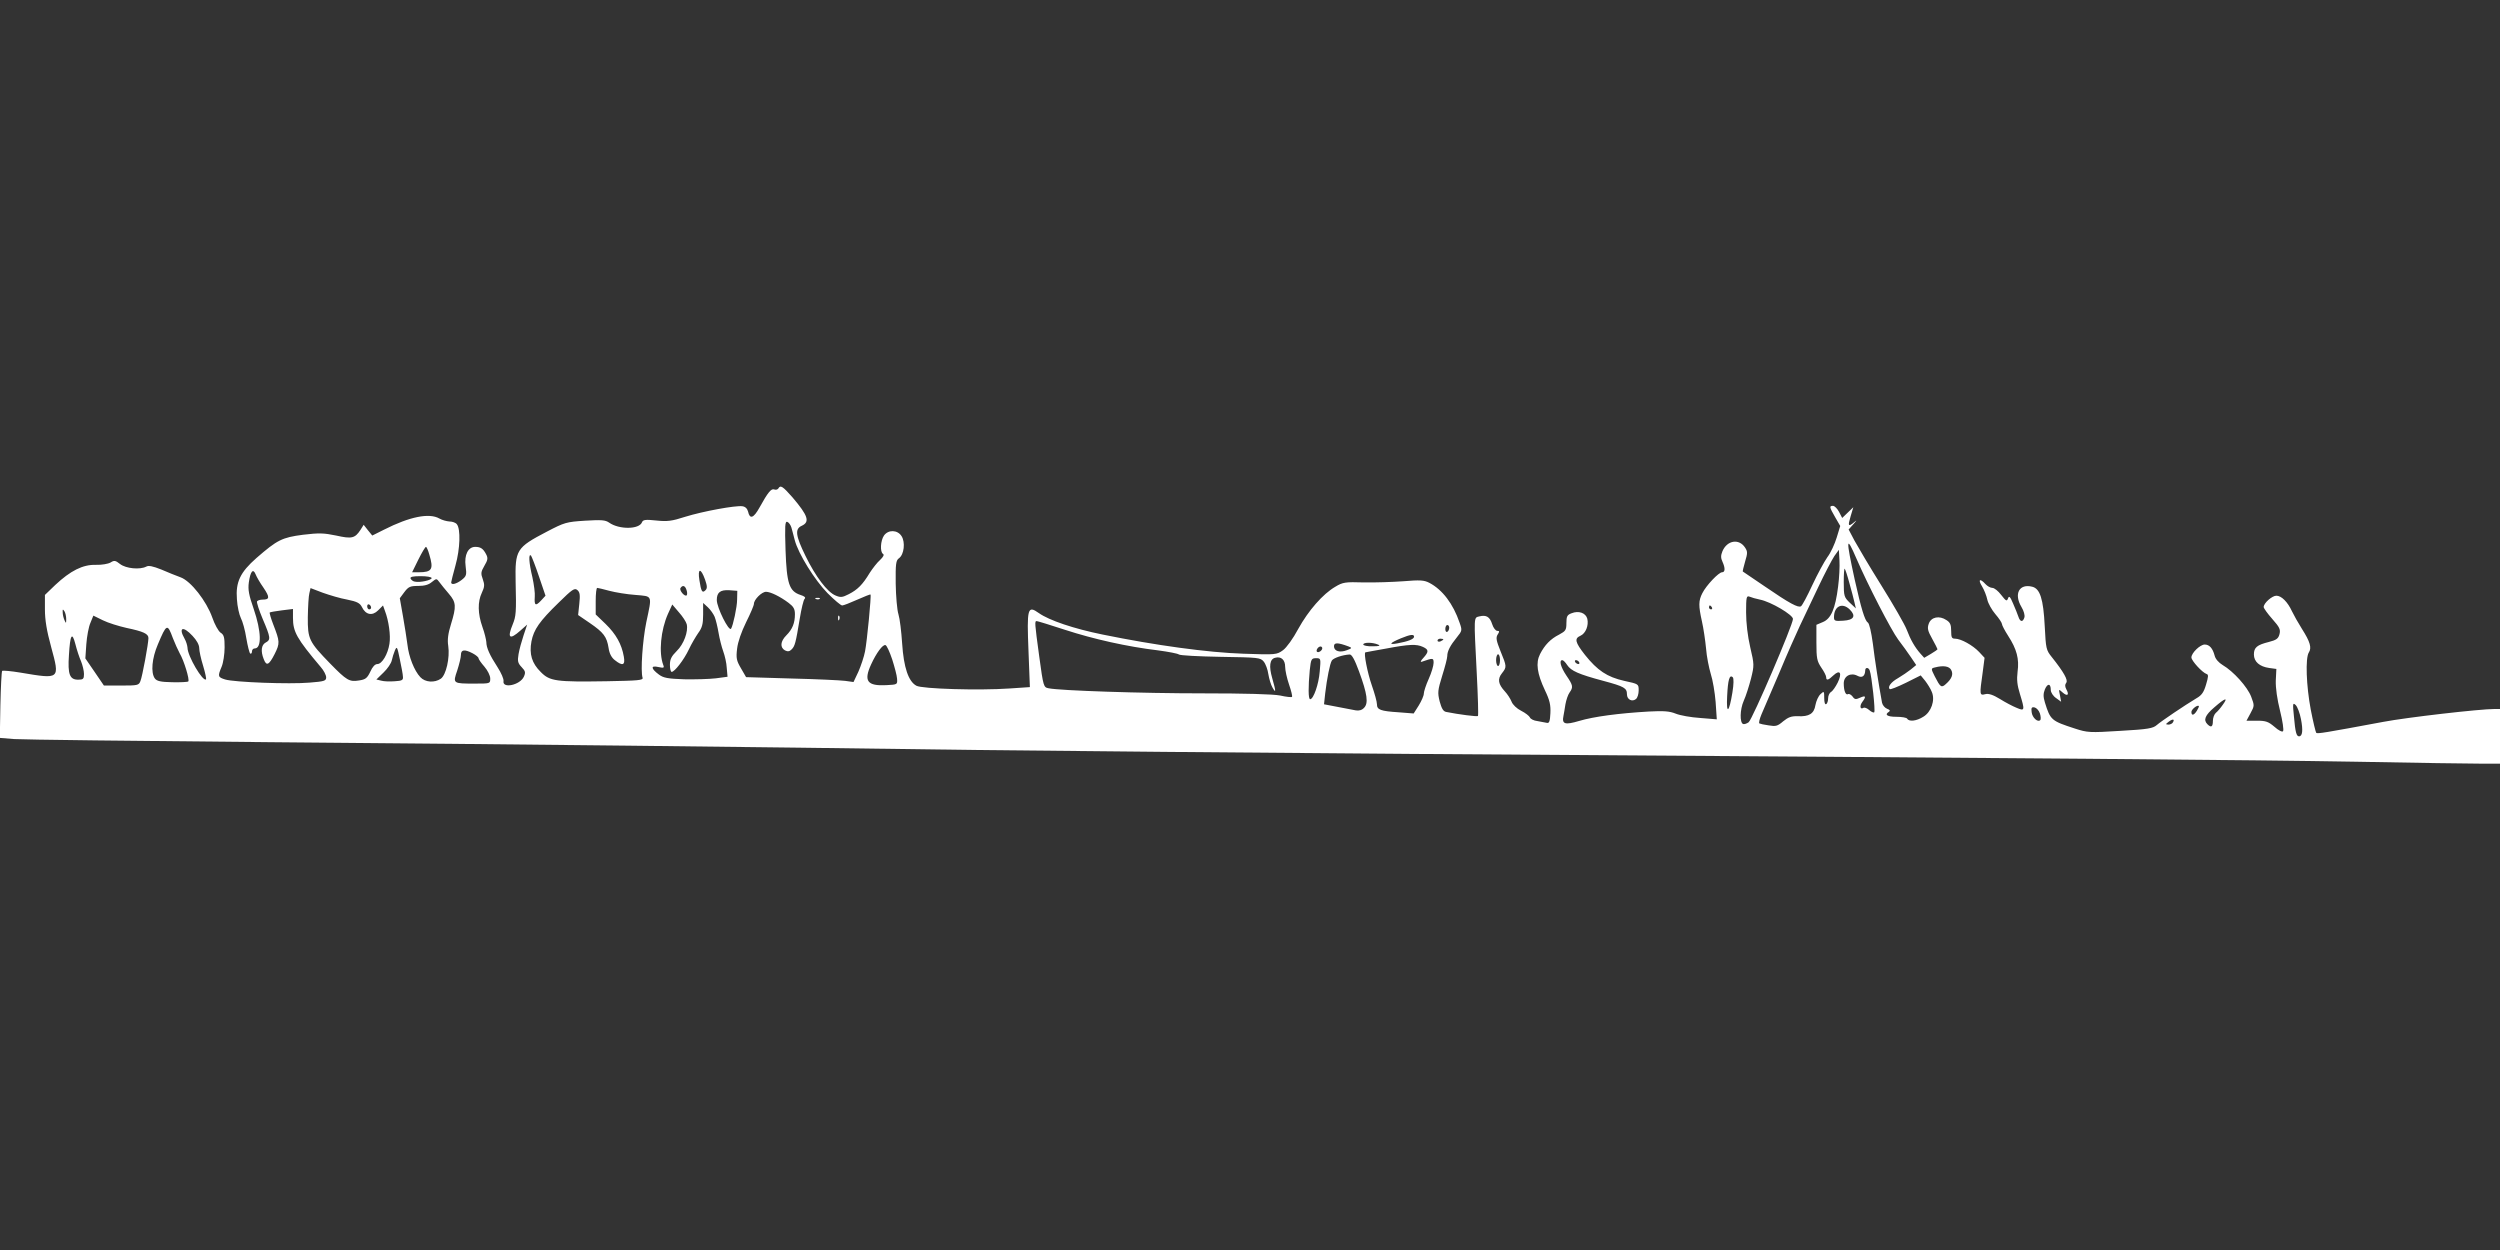 <?xml version="1.0" standalone="no"?>
<!DOCTYPE svg PUBLIC "-//W3C//DTD SVG 20010904//EN"
 "http://www.w3.org/TR/2001/REC-SVG-20010904/DTD/svg10.dtd">
<svg version="1.0" xmlns="http://www.w3.org/2000/svg"
 width="1280pt" height="640pt" viewBox="0 0 1280 640"
 preserveAspectRatio="xMidYMid meet">
<rect x="0" y="0" width="1280" height="640" fill="#333333" stroke="none"/>
<g transform="translate(0,640) scale(0.1,-0.1)"
fill="#ffffff" stroke="none">
<path d="M3985 3899 c-4 -6 -13 -8 -21 -5 -15 6 -32 -14 -75 -92 -31 -56 -50
-62 -59 -21 -4 15 -14 25 -29 27 -35 5 -203 -26 -293 -54 -68 -22 -91 -25
-148 -19 -55 6 -68 4 -73 -9 -14 -37 -117 -38 -168 -2 -20 14 -40 15 -124 10
-95 -6 -105 -9 -195 -56 -157 -82 -163 -93 -160 -257 4 -158 2 -176 -15 -218
-29 -70 -16 -81 39 -32 l35 31 -18 -54 c-10 -30 -22 -73 -26 -97 -6 -36 -4
-46 16 -67 19 -20 21 -27 11 -49 -20 -43 -111 -62 -104 -22 2 10 -12 42 -30
70 -41 63 -58 101 -58 130 -1 12 -9 47 -20 77 -24 68 -25 129 -3 175 14 30 15
41 5 69 -11 30 -10 38 8 69 18 30 19 40 9 59 -15 29 -28 38 -56 38 -36 0 -57
-41 -49 -99 6 -45 4 -51 -20 -70 -27 -21 -54 -28 -54 -13 0 4 10 43 22 87 24
85 27 187 7 211 -6 8 -23 14 -38 14 -14 1 -37 7 -51 15 -52 30 -152 10 -284
-57 l-60 -30 -22 27 -22 28 -17 -27 c-28 -42 -44 -46 -124 -28 -63 13 -87 14
-170 4 -107 -14 -131 -26 -238 -119 -83 -73 -107 -123 -100 -211 2 -37 12 -80
20 -96 9 -17 22 -63 28 -103 7 -41 16 -76 20 -79 5 -3 9 2 9 10 0 9 6 16 14
16 37 0 34 88 -5 202 -25 72 -30 99 -25 136 8 57 22 74 35 41 5 -13 23 -44 40
-68 33 -49 32 -61 -4 -61 -13 0 -26 -4 -29 -9 -3 -4 10 -45 29 -90 41 -96 42
-107 15 -121 -22 -12 -26 -44 -10 -84 14 -38 27 -32 56 25 28 56 27 64 -7 152
-12 31 -20 59 -18 61 2 2 30 7 62 11 l57 7 0 -45 c0 -72 19 -106 142 -252 16
-18 28 -42 28 -53 0 -18 -9 -21 -85 -27 -102 -9 -387 2 -432 16 -38 12 -39 16
-18 66 8 19 15 64 15 98 0 52 -3 65 -21 76 -11 8 -30 42 -42 77 -30 85 -110
187 -162 206 -22 8 -67 26 -99 40 -43 17 -65 22 -77 15 -33 -17 -104 -10 -134
13 -24 19 -30 20 -49 8 -12 -7 -45 -13 -75 -12 -67 2 -130 -30 -208 -103 l-53
-51 0 -74 c0 -54 9 -109 32 -193 45 -166 46 -165 -156 -131 -48 8 -91 12 -95
9 -3 -4 -7 -82 -9 -175 l-3 -168 73 -6 c40 -3 629 -10 1308 -16 1304 -11 2374
-23 3620 -40 415 -5 1414 -14 2220 -20 3295 -22 4312 -31 4840 -40 305 -6 597
-10 648 -10 l92 0 0 140 0 140 -27 0 c-76 0 -450 -43 -571 -66 -301 -56 -337
-62 -343 -56 -3 4 -16 57 -28 119 -23 122 -28 263 -10 292 16 24 7 55 -35 121
-19 30 -42 71 -51 90 -22 48 -54 80 -80 80 -22 0 -65 -38 -65 -58 0 -6 20 -34
44 -61 38 -43 43 -54 37 -78 -6 -23 -16 -30 -55 -40 -60 -15 -76 -28 -76 -64
0 -37 29 -62 78 -69 l37 -5 -3 -60 c-1 -38 7 -95 22 -155 13 -52 20 -99 15
-104 -4 -5 -23 4 -44 23 -31 26 -43 31 -90 31 l-53 0 21 39 c20 37 20 39 3 84
-19 50 -91 130 -146 162 -20 12 -37 31 -41 48 -10 38 -27 57 -51 57 -23 0 -68
-43 -68 -66 0 -17 56 -78 78 -85 10 -3 9 -14 -3 -54 -11 -38 -22 -55 -49 -70
-60 -36 -180 -117 -203 -137 -19 -17 -44 -22 -187 -30 -158 -10 -168 -9 -233
12 -120 39 -125 43 -153 133 -9 30 -9 45 0 68 14 32 30 30 30 -4 0 -12 12 -31
27 -41 l26 -19 -6 33 c-7 33 -7 33 13 15 25 -22 36 -14 20 15 -8 15 -8 25 -1
34 11 13 -12 54 -74 132 -29 36 -30 43 -36 158 -7 140 -24 192 -64 202 -67 17
-95 -37 -55 -104 12 -20 18 -42 15 -53 -8 -26 -22 -24 -31 4 -4 12 -16 42 -27
67 -15 36 -21 41 -26 26 -6 -16 -10 -14 -35 18 -15 20 -35 36 -45 36 -10 0
-26 9 -36 20 -28 31 -39 23 -17 -12 11 -18 23 -49 27 -68 4 -19 23 -53 41 -74
19 -22 34 -45 34 -51 0 -6 14 -33 32 -61 44 -68 57 -118 48 -183 -5 -41 -2
-69 12 -114 26 -85 25 -89 -17 -71 -20 8 -58 28 -85 45 -36 22 -58 29 -75 25
-30 -8 -30 -4 -14 109 l10 77 -28 30 c-32 34 -93 68 -123 68 -17 0 -20 6 -20
40 0 31 -5 43 -24 55 -37 25 -79 16 -91 -19 -8 -23 -5 -36 18 -77 15 -27 27
-51 27 -53 0 -2 -15 -13 -34 -24 l-34 -20 -19 21 c-29 33 -51 71 -71 124 -10
26 -68 127 -128 223 -60 96 -122 201 -139 232 l-30 57 25 28 c17 19 18 22 4
10 -31 -26 -34 -21 -19 29 l14 47 -29 -28 -28 -27 -16 31 c-9 17 -23 31 -31
31 -20 0 -19 -6 11 -58 l26 -45 -18 -59 c-10 -33 -31 -79 -48 -101 -16 -23
-51 -87 -77 -143 -26 -56 -52 -105 -58 -108 -14 -9 -58 14 -186 102 -60 41
-111 75 -112 76 -1 1 4 24 12 51 13 43 13 51 0 71 -31 48 -92 38 -116 -18 -9
-22 -9 -35 0 -54 15 -33 14 -54 -2 -54 -17 0 -81 -67 -101 -107 -20 -39 -20
-64 -2 -145 8 -35 17 -97 21 -138 3 -41 15 -100 24 -130 10 -30 21 -95 25
-144 l6 -89 -85 7 c-47 3 -103 13 -125 22 -32 13 -62 15 -138 11 -155 -9 -282
-26 -356 -48 -74 -22 -90 -17 -81 26 2 11 7 38 10 59 4 22 13 49 21 60 20 28
18 37 -16 87 -29 43 -39 79 -21 79 5 0 16 -11 25 -25 20 -30 58 -47 185 -81
108 -29 121 -37 121 -69 0 -27 27 -40 46 -24 8 6 14 26 14 44 0 33 0 33 -74
49 -88 20 -137 53 -201 133 -51 65 -55 84 -23 98 27 12 43 53 35 87 -8 30 -44
43 -81 28 -22 -8 -26 -16 -26 -50 0 -36 -4 -41 -37 -59 -44 -22 -74 -53 -98
-100 -23 -45 -15 -100 25 -185 25 -52 30 -76 28 -118 -2 -41 -6 -52 -18 -49
-8 2 -30 6 -48 9 -19 2 -36 11 -39 19 -3 7 -23 23 -45 34 -22 11 -43 31 -49
47 -6 15 -21 38 -34 52 -34 37 -39 63 -15 93 25 32 25 34 -7 112 -22 55 -25
70 -15 86 10 15 10 19 -2 19 -8 0 -20 15 -26 34 -12 38 -30 49 -66 40 -29 -7
-28 4 -13 -292 6 -117 9 -216 6 -218 -4 -4 -99 8 -163 21 -15 3 -23 18 -33 54
-11 45 -10 56 13 131 14 44 26 90 26 101 0 25 15 54 50 97 26 32 27 35 13 74
-33 97 -88 169 -155 204 -27 14 -48 15 -133 8 -55 -4 -146 -7 -203 -6 -94 3
-107 1 -145 -22 -64 -37 -138 -122 -190 -216 -26 -49 -60 -96 -78 -109 -32
-23 -35 -24 -203 -18 -183 6 -451 43 -720 98 -148 30 -275 73 -327 110 -58 41
-62 27 -53 -197 l7 -182 -104 -7 c-157 -11 -449 -2 -477 14 -41 22 -65 94 -73
216 -4 61 -12 128 -19 150 -7 22 -13 93 -14 157 -1 101 1 119 17 130 26 19 33
82 13 113 -21 33 -68 34 -90 3 -18 -26 -21 -84 -5 -94 7 -4 2 -15 -15 -31 -15
-13 -38 -43 -53 -66 -36 -60 -62 -86 -107 -109 -33 -17 -42 -18 -68 -7 -42 17
-103 98 -154 203 -51 104 -55 138 -19 154 43 20 32 52 -47 145 -51 58 -62 65
-73 46z m67 -200 c4 -13 11 -42 17 -64 18 -70 103 -206 168 -272 35 -35 68
-63 75 -63 7 0 42 14 78 30 36 16 66 28 67 26 5 -4 -18 -241 -28 -291 -5 -27
-21 -74 -34 -104 l-25 -53 -43 6 c-23 3 -147 9 -274 12 l-233 7 -26 45 c-23
39 -26 52 -20 101 4 35 22 86 46 135 22 44 40 86 40 94 0 22 40 62 62 62 23 0
72 -24 116 -57 25 -19 32 -31 32 -58 0 -45 -13 -77 -44 -108 -31 -31 -33 -62
-7 -77 15 -7 23 -6 34 5 17 17 21 32 42 159 8 49 19 94 24 99 8 8 1 14 -21 21
-57 19 -70 57 -76 228 -4 126 -3 150 9 146 8 -3 17 -16 21 -29z m5453 -159
c58 -134 178 -367 214 -415 21 -27 50 -68 65 -90 l27 -40 -28 -23 c-15 -12
-45 -32 -65 -44 -36 -20 -54 -45 -43 -56 3 -4 40 11 83 32 l76 38 23 -28 c12
-16 28 -41 34 -57 18 -42 -3 -103 -44 -127 -35 -22 -72 -26 -82 -10 -3 6 -28
10 -56 10 -47 0 -62 11 -37 26 7 5 4 10 -10 15 -12 5 -23 18 -26 31 -18 99
-37 219 -47 303 -8 59 -18 103 -26 108 -15 9 -34 72 -67 220 -46 211 -44 230
9 107z m-7307 21 c23 -76 14 -91 -54 -91 l-34 0 32 65 c18 36 35 65 39 65 3 0
11 -17 17 -39z m7213 -165 c-14 -112 -36 -164 -78 -181 l-33 -14 0 -91 c0 -81
3 -95 25 -128 14 -20 25 -42 25 -49 0 -19 11 -16 37 9 34 32 46 12 22 -37 -11
-22 -26 -43 -34 -48 -8 -4 -15 -19 -15 -32 0 -13 -4 -27 -10 -30 -6 -4 -10 9
-10 31 0 36 -1 37 -19 20 -11 -10 -22 -35 -26 -56 -7 -44 -32 -60 -91 -57 -32
1 -48 -5 -74 -26 -29 -25 -38 -27 -74 -21 -23 3 -44 8 -48 10 -4 3 1 23 11 47
10 23 51 119 91 212 39 94 87 202 105 240 18 39 61 128 94 198 33 70 71 142
83 160 l23 32 3 -54 c2 -30 -1 -90 -7 -135z m-6651 51 l33 -97 -23 -25 c-28
-30 -35 -25 -32 19 2 18 -4 63 -12 100 -18 74 -21 125 -7 111 4 -6 23 -54 41
-108z m6709 -33 c11 -38 22 -82 26 -99 l7 -30 -31 29 c-29 28 -31 34 -31 105
0 41 2 72 5 69 3 -3 14 -36 24 -74z m-5859 18 c11 -32 12 -44 2 -54 -16 -16
-22 -8 -31 51 -10 63 7 65 29 3z m-1400 8 c0 -10 -59 -24 -86 -18 -9 1 -19 9
-22 16 -3 9 12 12 52 12 31 0 56 -4 56 -10z m88 -80 c38 -44 39 -65 11 -156
-15 -48 -19 -80 -14 -111 9 -61 -11 -149 -38 -168 -32 -22 -80 -19 -105 8 -31
33 -59 104 -66 167 -4 30 -14 96 -23 146 l-16 91 23 31 c21 28 30 32 71 32 32
0 54 6 70 20 24 19 24 19 39 -1 8 -11 30 -38 48 -59z m1217 19 c4 -11 4 -23 1
-27 -10 -9 -39 25 -32 37 11 17 24 13 31 -10z m-1737 -49 c50 -10 65 -18 75
-38 19 -40 53 -47 83 -17 l25 25 10 -28 c19 -49 30 -126 23 -168 -8 -53 -38
-104 -62 -104 -12 0 -25 -14 -36 -39 -16 -33 -24 -40 -58 -45 -49 -8 -63 0
-147 86 -109 112 -116 126 -115 238 1 54 4 109 8 123 l6 26 63 -24 c34 -12 90
-29 125 -35z m1188 -22 l-6 -57 60 -41 c70 -48 87 -70 96 -128 4 -28 15 -49
32 -62 40 -32 54 -26 46 18 -11 64 -40 115 -93 167 l-51 49 0 68 c0 37 3 68 8
68 4 0 32 -7 62 -15 30 -8 90 -18 133 -21 90 -8 86 2 56 -140 -19 -93 -30
-251 -19 -284 4 -13 -21 -15 -185 -18 -257 -4 -290 0 -336 47 -46 45 -60 92
-48 157 12 61 41 103 140 199 69 68 81 76 95 64 13 -11 15 -25 10 -71z m808
22 c0 -38 -21 -134 -31 -149 -11 -16 -73 108 -73 147 0 39 18 53 65 50 l40 -3
-1 -45z m5237 0 c56 -11 169 -78 169 -99 0 -30 -208 -515 -227 -529 -10 -7
-22 -11 -28 -9 -18 6 -17 74 3 119 11 24 27 75 37 113 17 69 17 72 -4 162 -13
56 -21 124 -21 178 0 79 2 86 18 80 9 -4 33 -11 53 -15z m-7111 -41 c0 -5 -4
-9 -10 -9 -5 0 -10 7 -10 16 0 8 5 12 10 9 6 -3 10 -10 10 -16z m1759 -47 c6
-15 15 -52 20 -82 5 -30 16 -73 24 -95 8 -22 17 -60 18 -85 l4 -45 -60 -8
c-33 -4 -106 -6 -162 -5 -84 3 -106 7 -129 24 -42 31 -43 48 -4 39 28 -6 32
-5 26 10 -24 63 -13 179 24 262 l22 48 34 -40 c19 -21 37 -49 40 -61 9 -37
-15 -102 -51 -137 -27 -27 -35 -42 -35 -71 0 -20 4 -36 9 -36 15 0 63 62 88
115 13 28 35 65 48 84 20 27 25 46 25 94 l0 60 24 -22 c14 -13 29 -35 35 -49z
m5106 48 c3 -5 1 -10 -4 -10 -6 0 -11 5 -11 10 0 6 2 10 4 10 3 0 8 -4 11 -10z
m706 -11 c33 -33 21 -54 -34 -57 -42 -3 -47 -1 -47 18 0 57 43 77 81 39z
m-9132 -49 c0 -23 -1 -23 -9 -5 -5 11 -9 29 -9 40 -1 17 1 17 9 5 5 -8 9 -26
9 -40z m309 -45 c86 -18 112 -30 112 -52 0 -27 -31 -196 -41 -220 -8 -22 -15
-23 -98 -23 l-89 0 -47 69 -48 70 5 73 c3 40 12 89 21 109 l15 37 49 -24 c26
-13 81 -30 121 -39z m4806 -10 c144 -47 317 -86 476 -105 52 -7 100 -16 106
-21 6 -5 102 -10 213 -12 195 -3 204 -4 221 -24 10 -12 21 -42 24 -65 4 -24
13 -54 21 -68 19 -33 18 -20 -1 47 -18 62 -13 98 14 105 31 9 52 -10 52 -46 0
-18 9 -59 20 -91 11 -32 18 -60 15 -63 -2 -3 -30 0 -61 7 -36 7 -181 11 -393
11 -317 0 -734 14 -792 26 -26 5 -27 8 -48 162 -24 176 -24 182 -13 182 4 0
70 -20 146 -45z m1966 11 c0 -8 -4 -18 -10 -21 -5 -3 -10 3 -10 14 0 12 5 21
10 21 6 0 10 -6 10 -14z m-6535 -53 c10 -26 26 -61 35 -78 22 -37 52 -136 44
-144 -3 -3 -40 -5 -82 -4 -60 1 -79 6 -89 19 -22 30 -15 104 15 174 45 107 49
109 77 33z m101 11 c21 -22 34 -46 34 -62 0 -15 9 -56 20 -91 11 -36 17 -67
15 -69 -15 -16 -95 119 -95 162 -1 12 -7 32 -15 46 -33 58 -8 67 41 14z m-571
-130 c8 -20 15 -49 15 -65 0 -25 -4 -29 -30 -29 -43 0 -54 27 -47 126 6 105
16 122 33 56 7 -28 20 -68 29 -88z m6825 126 c0 -12 -30 -24 -85 -34 -48 -9
-40 2 18 26 49 20 67 22 67 8z m150 -14 c0 -2 -7 -6 -15 -10 -8 -3 -15 -1 -15
4 0 6 7 10 15 10 8 0 15 -2 15 -4z m-485 -36 c18 -7 18 -9 -9 -19 -36 -14 -66
-5 -66 20 0 20 19 20 75 -1z m150 10 c15 -6 8 -9 -27 -9 -27 -1 -48 4 -48 9 0
12 47 12 75 0z m-2487 -76 c12 -38 24 -82 25 -99 2 -30 2 -30 -55 -33 -98 -5
-117 21 -78 106 27 59 60 104 74 99 6 -2 21 -34 34 -73z m2717 64 c31 -14 31
-25 3 -56 -15 -16 -17 -23 -8 -20 58 20 60 20 60 -6 0 -14 -11 -51 -25 -82
-14 -31 -25 -65 -25 -75 0 -11 -12 -38 -26 -61 l-26 -41 -76 6 c-94 6 -112 13
-112 41 0 13 -12 56 -26 96 -23 66 -43 169 -33 170 2 1 49 9 104 19 122 23
157 24 190 9z m-5222 -153 c2 -17 -5 -21 -42 -23 -25 -2 -56 -1 -69 3 l-25 6
37 36 c20 19 39 47 42 62 3 14 10 37 16 51 10 23 12 19 25 -45 8 -38 16 -79
16 -90z m4707 146 c0 -12 -20 -25 -27 -18 -7 7 6 27 18 27 5 0 9 -4 9 -9z
m-4350 -26 c17 -9 30 -20 30 -25 0 -5 14 -25 30 -43 17 -20 30 -46 30 -61 0
-26 0 -26 -79 -26 -113 0 -113 0 -90 67 10 31 19 67 19 80 0 27 18 30 60 8z
m4538 -92 c43 -117 49 -164 26 -187 -11 -12 -26 -16 -43 -13 -14 3 -57 11 -94
18 l-68 13 6 56 c9 76 24 152 34 168 8 13 55 29 91 31 11 1 26 -26 48 -86z
m722 57 c0 -16 -4 -30 -10 -30 -5 0 -10 14 -10 30 0 17 5 30 10 30 6 0 10 -13
10 -30z m-923 -58 c-5 -65 -32 -142 -49 -142 -10 0 -10 64 -2 149 6 57 9 61
32 61 25 0 25 -1 19 -68z m1328 48 c3 -5 2 -10 -4 -10 -5 0 -13 5 -16 10 -3 6
-2 10 4 10 5 0 13 -4 16 -10z m1905 -40 c12 -22 4 -45 -28 -73 -22 -20 -28
-15 -56 40 -20 40 -20 41 2 46 42 11 72 6 82 -13z m-417 -3 c10 -26 30 -208
23 -214 -3 -3 -15 2 -25 11 -11 10 -24 15 -30 12 -17 -11 -21 10 -6 30 21 28
18 35 -11 22 -22 -10 -28 -10 -39 6 -8 10 -18 15 -23 12 -12 -7 -22 17 -22 55
0 38 36 57 70 39 24 -13 39 -2 40 28 0 16 17 16 23 -1z m-703 -112 c-17 -105
-32 -116 -27 -19 4 83 12 113 29 96 5 -5 5 -35 -2 -77z m2511 -63 c-11 -16
-27 -35 -36 -42 -8 -7 -15 -25 -15 -41 0 -31 -9 -36 -28 -17 -22 22 -12 46 36
87 55 48 72 53 43 13z m400 -74 c11 -57 8 -88 -10 -88 -13 0 -19 20 -26 101
-7 68 -6 73 9 59 9 -9 21 -41 27 -72z m-533 43 c-15 -24 -28 -27 -28 -6 0 13
31 38 38 30 2 -2 -3 -12 -10 -24z m-804 -13 c5 -15 6 -31 2 -35 -13 -13 -41
13 -44 41 -3 22 0 27 15 24 9 -2 22 -15 27 -30z m681 -47 c-3 -6 -14 -11 -23
-11 -15 1 -15 2 2 15 21 16 32 13 21 -4z"/>
<path d="M4178 3333 c7 -3 16 -2 19 1 4 3 -2 6 -13 5 -11 0 -14 -3 -6 -6z"/>
<path d="M4291 3234 c0 -11 3 -14 6 -6 3 7 2 16 -1 19 -3 4 -6 -2 -5 -13z"/>
</g>
</svg>
